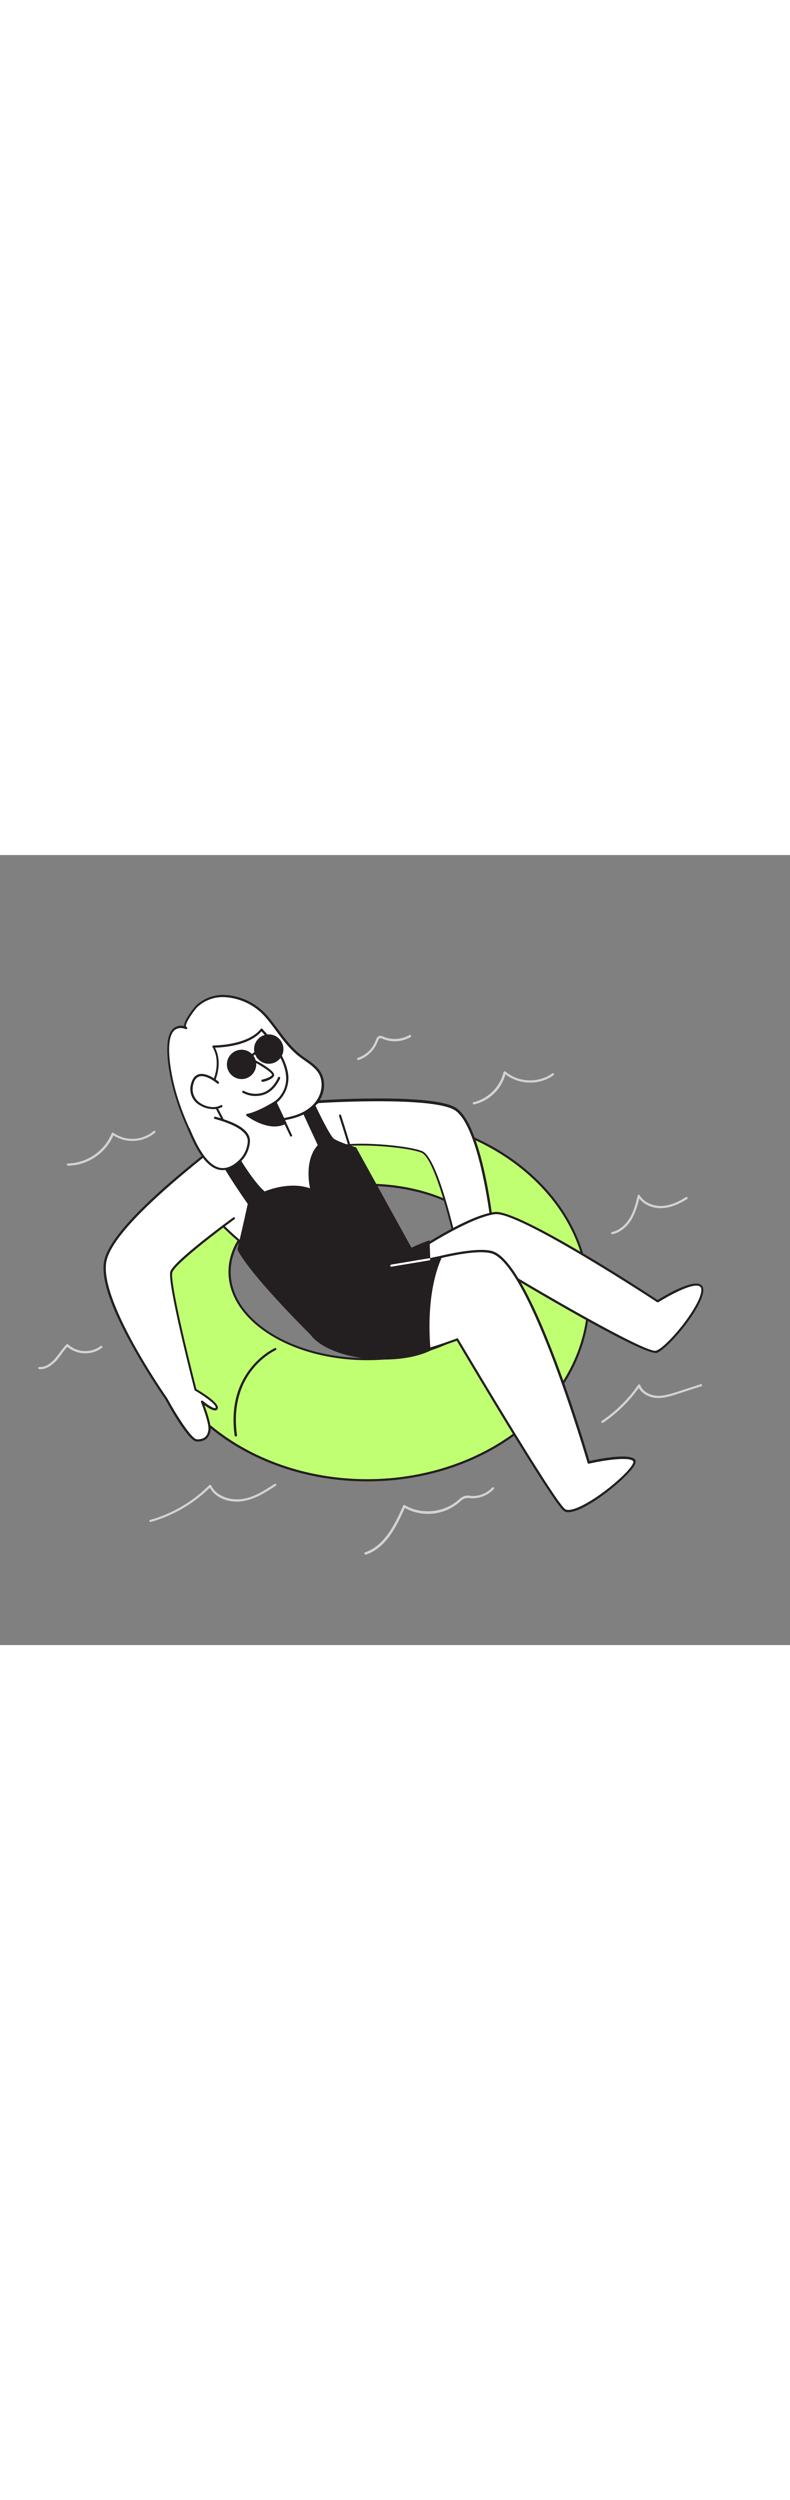 <svg version="1.1" id="Layer_1" xmlns="http://www.w3.org/2000/svg" xmlns:xlink="http://www.w3.org/1999/xlink" x="0px" y="0px" viewBox="0 0 500 500" style="width: 158px;" xml:space="preserve" data-imageid="girl-swimming-87" imageName="Girl Swimming" class="illustrations_image">
<rect x="0" y="0" width="500" height="500" fill="#808080" stroke="none"/>
<style type="text/css">
	.st0_girl-swimming-87{fill:#68E1FD;}
	.st1_girl-swimming-87{fill:#231F20;}
	.st2_girl-swimming-87{fill:#FFFFFF;}
	.st3_girl-swimming-87{fill:#D1D3D4;}
</style>
<g id="Floating_Tire_girl-swimming-87">
	<path class="st0_girl-swimming-87 targetColor" d="M372.6,278.8c-1-62.9-63.4-113.7-140.1-113.7c-38.2,0-72.8,12.5-98.1,32.9c-26,20.9-42.1,50.1-42.1,82.4&#10;&#9;&#9;c0,63.7,62.8,115.3,140.2,115.3s140.2-51.6,140.2-115.3C372.6,279.9,372.6,279.3,372.6,278.8z M319.6,263.8&#10;&#9;&#9;c0,30.5-39,55.2-87.1,55.2s-87.1-24.7-87.1-55.2s39-55.2,87.1-55.2S319.5,233.4,319.6,263.8L319.6,263.8z" style="fill: rgb(193, 255, 114);"/>
	<path class="st1_girl-swimming-87" d="M232.4,396.4c-77.7,0-140.9-52-140.9-116c0-31.5,15-60.9,42.4-82.9c26.4-21.3,61.4-33.1,98.5-33.1&#10;&#9;&#9;c37.3,0,72.4,11.9,98.9,33.4s41.4,50.3,41.9,81c0,0.5,0,1.1,0,1.7C373.3,344.3,310.1,396.4,232.4,396.4z M232.4,165.8&#10;&#9;&#9;c-36.8,0-71.4,11.6-97.6,32.8c-27,21.7-41.8,50.8-41.8,81.8C93,343.6,155.5,395,232.4,395s139.5-51.4,139.5-114.6&#10;&#9;&#9;c0-0.5,0-1.1,0-1.6l0,0c-0.5-30.2-15.2-58.6-41.4-79.9S269.4,165.8,232.4,165.8L232.4,165.8z M232.4,319.7&#10;&#9;&#9;c-48.4,0-87.8-25.1-87.8-55.9S184,208,232.4,208s87.8,25.1,87.8,55.9S280.9,319.7,232.4,319.7L232.4,319.7z M232.4,209.4&#10;&#9;&#9;c-47.6,0-86.4,24.4-86.4,54.5s38.8,54.5,86.4,54.5s86.4-24.4,86.4-54.5S280.1,209.4,232.4,209.4L232.4,209.4z"/>
	<path class="st1_girl-swimming-87" d="M149.2,368c-0.3,0-0.6-0.3-0.7-0.6c-5.7-41.4,25.2-55.2,25.5-55.4c0.4-0.1,0.8,0.1,0.9,0.4&#10;&#9;&#9;c0.1,0.3,0,0.7-0.3,0.9c-0.3,0.1-30.2,13.6-24.6,53.9c0.1,0.4-0.2,0.7-0.6,0.8c0,0,0,0,0,0L149.2,368z"/>
</g>
<g id="Character_girl-swimming-87">
	<path class="st2_girl-swimming-87" d="M287.1,160c-17.2-8.5-86.5-3.9-86.5-3.9l0.1,0.5c-12.1-9.4-34.5-1-45.4,7.2c-12.8,9.7-21.5,24.1-27.7,38.7&#10;&#9;&#9;c-1.4,3.2-2.6,6.6-2.2,10.1s2.3,6.3,4.4,9c9.5,12.8,22,22.9,34.3,32.9c0.6,0.6,1.3,1,2.1,1.2c1.2,0.1,2.4-0.1,3.5-0.8&#10;&#9;&#9;c15.2-7.4,29.1-18.2,37.4-33.3c4.5-8.2,11.4-28.8,12.2-38.1c13.4-1.5,39.8,1,47.8,4.2c9.6,3.8,21,55.6,21,55.6l23.4-9.6&#10;&#9;&#9;C311.4,233.9,304.3,168.6,287.1,160L287.1,160z"/>
	<path class="st1_girl-swimming-87" d="M166.8,256.6c-0.3,0-0.6,0-0.8-0.1c-0.9-0.3-1.7-0.7-2.4-1.4c-12.2-9.9-24.8-20.1-34.4-33.1&#10;&#9;&#9;c-2.1-2.8-4.1-5.9-4.5-9.4c-0.4-3.7,0.9-7.3,2.3-10.5c7.5-17.8,16.7-30.5,27.9-39s33-16.4,45.5-7.8c0.1,0,0.1,0,0.2,0&#10;&#9;&#9;c2.8-0.2,69.7-4.5,86.8,4l0,0c17.4,8.6,24.5,71.8,24.8,74.4c0,0.3-0.1,0.6-0.4,0.7l-23.4,9.6c-0.2,0.1-0.4,0.1-0.6,0&#10;&#9;&#9;c-0.2-0.1-0.3-0.3-0.4-0.5c-3.2-14.3-13-52.1-20.6-55.1c-7.9-3.2-33.9-5.5-46.9-4.2c-1,9.6-7.8,29.8-12.2,37.8&#10;&#9;&#9;c-7.6,13.8-20.3,25.1-37.8,33.6C169,256.3,167.9,256.7,166.8,256.6L166.8,256.6z M187,153.2c-10.8,0-23.5,5.3-31.3,11.2&#10;&#9;&#9;c-11,8.3-20,20.9-27.4,38.4c-1.3,3-2.6,6.4-2.2,9.8c0.4,3.2,2.2,6.1,4.2,8.7c9.5,12.8,22,22.9,34.2,32.8c1.2,1.4,3.4,1.6,4.8,0.4&#10;&#9;&#9;c17.2-8.4,29.7-19.5,37.1-33c4.4-8.1,11.4-28.6,12.1-37.8c0-0.3,0.3-0.6,0.6-0.6c13.2-1.4,39.7,0.9,48.1,4.3&#10;&#9;&#9;c9.2,3.7,19.7,48.4,21.3,55.3l22.2-9c-0.7-6.2-8.1-65-23.9-72.8s-77.8-4.4-85.4-3.9c0,0.2-0.1,0.3-0.3,0.4c-0.2,0.2-0.6,0.2-0.8,0&#10;&#9;&#9;C196.7,154.5,192,153.3,187,153.2L187,153.2z"/>
	<path class="st2_girl-swimming-87" d="M136.8,183.7c-0.9,2.1-63.2,47.4-69.9,72.2c-6.6,24.5,38.3,88.2,38.3,88.2s14.4,26.4,19.4,26.4&#10;&#9;&#9;s7.2-2.3,7.9-6.6s-4.7-17.9-4.7-17.9s8.8,7.3,9.3,3.8s-13.5-11.5-13.5-11.5s-17.5-67.8-15.3-74.5s39.5-33.9,39.5-33.9"/>
	<path class="st1_girl-swimming-87" d="M124.6,371.2c-5.2,0-17.6-22.3-20-26.8c-0.1-0.1-11.3-16.1-21.6-34.9c-14-25.4-19.6-43.4-16.8-53.8&#10;&#9;&#9;c5.3-19.8,45.4-52.3,62.5-66.1c3.8-3.1,7.2-5.8,7.5-6.3c0.1-0.3,0.5-0.5,0.9-0.3c0,0,0,0,0,0c0.4,0.2,0.5,0.6,0.4,0.9&#10;&#9;&#9;c-0.2,0.6-1.6,1.7-7.9,6.8c-17,13.8-56.8,46-62,65.4c-6.4,23.9,37.7,86.9,38.2,87.6c5.5,10.1,15.5,26.1,18.9,26.1&#10;&#9;&#9;c4.4,0,6.6-1.8,7.2-6s-4.6-17.4-4.7-17.6c-0.1-0.4,0-0.8,0.4-0.9c0.2-0.1,0.5,0,0.7,0.1c3,2.5,6.9,5,8,4.6c0.1,0,0.1,0,0.2-0.3&#10;&#9;&#9;c0.3-2.1-7.5-7.5-13.1-10.8c-0.2-0.1-0.3-0.2-0.3-0.4c-0.7-2.8-17.5-68.1-15.3-74.9s38.2-33.1,39.8-34.2c0.3-0.2,0.8-0.2,1,0.1&#10;&#9;&#9;c0.2,0.3,0.2,0.8-0.2,1l0,0c-10.3,7.5-37.5,28.2-39.3,33.6s10.3,54.8,15.2,73.9c2.9,1.7,14.1,8.4,13.6,12c-0.1,0.6-0.5,1.2-1.1,1.4&#10;&#9;&#9;c-1.7,0.6-5.1-1.5-7.4-3.2c1.5,4.1,4.4,12.5,3.9,15.9C132.4,369,129.7,371.3,124.6,371.2L124.6,371.2z"/>
	<path class="st1_girl-swimming-87" d="M141.6,175.7c0,0,14.8,28.7,25.6,38c0,0,16.2-7.2,29.8-1.7c0,0-4.8-18.3,4.8-28.3L187,151.8l6.2-5.4&#10;&#9;&#9;c0,0,13.8,31.1,17.7,33.6s13.9,5.4,13.9,5.4l34.9,63.3l11.1,7.7l-70.1,50.2c0,0-40.9-39.9-49.7-57.1c4.4-18.6,6.5-28.9,6.5-28.9&#10;&#9;&#9;s-19.7-27.6-21.8-36.9S141.6,175.7,141.6,175.7L141.6,175.7z"/>
	<path class="st1_girl-swimming-87" d="M200.5,307.5l-0.4-0.4c-1.7-1.6-41-40.2-49.8-57.3l-0.1-0.2l0.1-0.2c3.9-16.6,6.1-26.8,6.5-28.6&#10;&#9;&#9;c-2.1-3-19.7-28-21.8-36.9c-0.7-3.2-0.4-5.6,1-7.1c2.1-2.2,5.6-1.8,5.7-1.7h0.4l0.2,0.3c0.1,0.3,14.5,28.1,25.2,37.5&#10;&#9;&#9;c2.6-1.1,16.3-6.3,28.7-2c-0.9-4.4-3-18.6,4.9-27.3l-14.8-31.9l7.3-6.3l0.4,0.9c5.5,12.4,14.7,31.5,17.4,33.3&#10;&#9;&#9;c3.7,2.4,13.6,5.3,13.7,5.3l0.3,0.1l0.1,0.2l34.8,63.1l11.8,8.2L200.5,307.5L200.5,307.5z M151.6,249.4c8.4,16.1,44.7,52,49,56.3&#10;&#9;&#9;l68.8-49.3l-10.4-7.2L224.2,186c-1.7-0.5-10.2-3.1-13.8-5.4s-15-27.3-17.6-33l-5.1,4.4l14.8,31.9l-0.3,0.4&#10;&#9;&#9;c-9.2,9.6-4.6,27.4-4.6,27.6l0.4,1.4l-1.3-0.5c-13.2-5.3-29.1,1.6-29.2,1.7l-0.4,0.2l-0.3-0.3c-10.4-8.9-23.9-34.4-25.6-37.9&#10;&#9;&#9;c-1.5-0.2-3,0.3-4.1,1.3c-1.1,1.2-1.3,3.2-0.7,5.9c2.1,9,21.5,36.4,21.7,36.6l0.2,0.2l-0.1,0.3&#10;&#9;&#9;C158.1,220.9,155.9,231.3,151.6,249.4L151.6,249.4z"/>
	<path class="st2_girl-swimming-87" d="M182.4,166.5c-4,0.9-7.9,1.7-11.4,4.3c-5.2,3.9-9,9.2-14.4,13c-5.8,4-12.7,6.8-19.1,9.7&#10;&#9;&#9;c-1.9,0.8,1.1,2.4-0.9,2.1c-7.1-1.2-10.7-8.8-13.6-14.5c-6.6-13.1-12-27-14.8-41.4c-1.5-7.5-6.4-35.3,9.6-30.3&#10;&#9;&#9;c-3.6-1.1,5.3-12.5,6.7-13.8c13-11.9,33.5-5.5,43.9,6.6c7.5,8.8,12.8,18.7,22.4,25.7c4.2,3.1,9,5.8,11.6,10.4&#10;&#9;&#9;c3.1,5.5,1.9,12.7-1.8,17.8s-9.6,8.2-15.7,9.8C184.1,166.2,183.3,166.3,182.4,166.5L182.4,166.5z"/>
	<path class="st1_girl-swimming-87" d="M137.1,196.4c-0.2,0-0.4,0-0.5-0.1c-7.2-1.2-10.8-8.4-13.7-14.2l-0.3-0.7c-7.5-14.9-12.3-28.5-14.9-41.6&#10;&#9;&#9;c-2.1-11-3.5-25.1,2-30c1.9-1.6,4.4-2.2,6.8-1.6c-0.2-3.8,7-12.5,7.8-13.2c5.2-4.7,12.1-7,19.1-6.4c10,0.8,19.2,5.6,25.8,13.1&#10;&#9;&#9;c2.5,2.9,4.7,5.9,6.9,8.8c4.6,6.2,9,12.1,15.4,16.8c0.8,0.6,1.6,1.1,2.4,1.7c3.6,2.5,7.3,5.1,9.4,9c3,5.5,2.3,12.9-1.9,18.6&#10;&#9;&#9;c-4.4,6-11.2,8.8-16.1,10.1c-0.8,0.2-1.6,0.4-2.5,0.6l-0.6,0.1c-3.8,0.9-7.3,1.7-10.5,4c-2.4,1.9-4.6,3.9-6.6,6.1&#10;&#9;&#9;c-2.4,2.5-5,4.9-7.8,6.9c-4.9,3.4-10.7,5.9-16.2,8.4c-1,0.4-2.1,0.9-3.1,1.4c-0.1,0-0.2,0.1-0.2,0.1c0.1,0.2,0.1,0.3,0.2,0.4&#10;&#9;&#9;c0.3,0.3,0.3,0.8,0.1,1.2C137.7,196.3,137.4,196.4,137.1,196.4L137.1,196.4z M136.7,195.6L136.7,195.6z M114.3,109.5&#10;&#9;&#9;c-1.4,0-2.8,0.5-3.9,1.4c-3.9,3.5-4.4,13.7-1.5,28.7c2.5,12.9,7.3,26.4,14.8,41.2l0.3,0.7c2.7,5.4,6,12.1,12.2,13.4&#10;&#9;&#9;c-0.1-0.3-0.1-0.7,0-1c0.2-0.5,0.5-0.8,1-1l3.1-1.4c5.5-2.4,11.1-4.9,16-8.2c2.7-2,5.3-4.3,7.6-6.8c2.1-2.2,4.4-4.3,6.8-6.2&#10;&#9;&#9;c3.4-2.6,7.1-3.4,11.1-4.3l0.6-0.1l0,0c0.8-0.2,1.6-0.4,2.4-0.6c4.7-1.2,11.2-3.9,15.3-9.6c3.8-5.2,4.5-12.1,1.8-17.1&#10;&#9;&#9;c-2-3.6-5.6-6.1-9-8.5c-0.8-0.6-1.6-1.1-2.4-1.7c-6.6-4.8-11.2-11-15.7-17.1c-2.1-2.9-4.4-5.9-6.8-8.7&#10;&#9;&#9;c-6.3-7.3-15.3-11.8-24.9-12.6c-6.6-0.6-13.2,1.6-18.1,6.1c-1.5,1.4-7.8,9.9-7.3,12.3c0,0.2,0.2,0.3,0.3,0.4&#10;&#9;&#9;c0.4,0.1,0.6,0.5,0.5,0.9c-0.1,0.4-0.5,0.6-0.9,0.5c0,0,0,0,0,0l0,0C116.5,109.7,115.4,109.5,114.3,109.5L114.3,109.5z"/>
	<path class="st2_girl-swimming-87" d="M151.5,187.9L131.9,150c0,0,10.9-15.6,3.1-28.8c0,0,21.8,0.2,30.5-10.7c0,0,12.9,13,15.8,26.1&#10;&#9;&#9;c1.8,7.4-0.9,15.2-7,19.8l9.9,21"/>
	<path class="st1_girl-swimming-87" d="M151.5,188.6c-0.3,0-0.5-0.1-0.6-0.4l-19.6-37.9c-0.1-0.2-0.1-0.5,0.1-0.7c0.1-0.1,10.5-15.4,3.1-28.1&#10;&#9;&#9;c-0.1-0.2-0.1-0.5,0-0.7c0.1-0.2,0.4-0.3,0.6-0.3c0.2,0,21.5,0.1,29.9-10.4c0.1-0.2,0.3-0.3,0.5-0.3c0.2,0,0.4,0.1,0.5,0.2&#10;&#9;&#9;c0.5,0.5,13.1,13.3,16,26.5c1.8,7.5-0.9,15.3-6.8,20.2l9.6,20.5c0.2,0.4,0,0.8-0.3,0.9c-0.4,0.2-0.8,0-0.9-0.3l0,0l-9.9-21&#10;&#9;&#9;c-0.1-0.3,0-0.7,0.2-0.9c0.4-0.3,9.4-6.6,6.7-19.1c-2.4-11.3-12.6-22.6-15.1-25.2c-8,9.2-24.7,10.2-29.4,10.3&#10;&#9;&#9;c6.2,12.1-1.9,25.8-3.4,28.2l19.4,37.5c0.2,0.3,0,0.8-0.3,0.9C151.7,188.5,151.6,188.6,151.5,188.6L151.5,188.6z"/>
	<path class="st2_girl-swimming-87" d="M137.9,143.9c0,0-13.3-11.5-16.3,1.1s12.4,17.7,18.5,13.8"/>
	<path class="st1_girl-swimming-87" d="M134.9,160.8c-3.3,0-6.5-1.1-9.2-2.9c-4.3-2.8-6.2-8.1-4.8-13c0.8-3.3,2.4-5.4,4.7-6.1&#10;&#9;&#9;c5.3-1.7,12.5,4.4,12.8,4.7c0.3,0.3,0.3,0.7,0.1,1c-0.2,0.3-0.7,0.3-1,0.1c0,0,0,0,0,0c-0.1-0.1-6.9-5.9-11.5-4.4&#10;&#9;&#9;c-1.8,0.6-3.1,2.3-3.7,5.1c-1.2,4.4,0.5,9,4.2,11.5c4.1,2.9,10,3.6,13.2,1.5c0.3-0.2,0.8-0.1,1,0.2c0,0,0,0,0,0&#10;&#9;&#9;c0.2,0.3,0.1,0.8-0.2,1c0,0,0,0,0,0C138.7,160.4,136.8,160.9,134.9,160.8L134.9,160.8z"/>
	<path class="st1_girl-swimming-87" d="M166.1,143.5c-0.3,0-0.6-0.2-0.7-0.6c-0.1-0.4,0.2-0.7,0.5-0.8c0,0,0,0,0,0c0,0,4.7-0.9,6.3-2.9c0,0,0,0,0-0.1&#10;&#9;&#9;c-0.4-1.7-6.7-5.7-11.1-8c-0.3-0.2-0.5-0.6-0.3-0.9c0.2-0.3,0.6-0.5,0.9-0.3l0,0c1.9,1,11.2,6,11.8,9c0.1,0.4,0,0.9-0.3,1.3&#10;&#9;&#9;c-1.9,2.5-6.9,3.4-7.1,3.4L166.1,143.5z"/>
	<path class="st1_girl-swimming-87" d="M161.9,152.5c-2.9,0.1-5.8-0.7-8.4-2.1c-0.3-0.2-0.3-0.7-0.1-1c0,0,0,0,0,0c0.3-0.3,0.7-0.3,1-0.1&#10;&#9;&#9;c3.2,1.7,6.9,2.2,10.5,1.5c4.7-1,8.5-4.4,11.1-10c0.1-0.4,0.5-0.5,0.9-0.4c0.4,0.1,0.5,0.5,0.4,0.9c0,0,0,0.1,0,0.1&#10;&#9;&#9;c-2.9,6.1-7,9.7-12.2,10.8C164.2,152.3,163.1,152.5,161.9,152.5L161.9,152.5z"/>
	<path class="st1_girl-swimming-87" d="M174.2,156.4c0,0-10.6,6.7-17.8,8.1c0,0,13.4,10.3,24,5.2L174.2,156.4L174.2,156.4z"/>
	<path class="st1_girl-swimming-87" d="M173.9,171.8c-8.9,0-17.4-6.4-17.9-6.8c-0.2-0.2-0.3-0.5-0.2-0.7c0.1-0.3,0.3-0.5,0.6-0.5&#10;&#9;&#9;c7-1.3,17.4-7.9,17.5-8c0.2-0.1,0.4-0.1,0.6-0.1c0.2,0.1,0.4,0.2,0.4,0.4l6.3,13.2c0.2,0.3,0,0.8-0.3,0.9&#10;&#9;&#9;C178.6,171.2,176.3,171.8,173.9,171.8L173.9,171.8z M158.1,164.8c3.4,2.3,13.2,7.9,21.4,4.5l-5.6-11.9&#10;&#9;&#9;C171.6,158.8,164.2,163.1,158.1,164.8L158.1,164.8z"/>
	<path class="st2_girl-swimming-87" d="M119.5,173.5c5.3,12.6,15.6,35.4,32.1,20.2c3.5-3.2,5.5-7.7,5.8-12.4c0.4-8.5-14.4-13-21.4-15"/>
	<path class="st1_girl-swimming-87" d="M141,199.4c-0.8,0-1.6-0.1-2.3-0.2c-9.9-2.1-16.3-17.3-19.8-25.4c-0.2-0.4,0-0.8,0.4-0.9&#10;&#9;&#9;c0.4-0.2,0.8,0,0.9,0.4l0,0c3.1,7.3,9.6,22.6,18.8,24.6c3.9,0.8,8-0.7,12.2-4.7c3.3-3.1,5.3-7.4,5.6-11.9&#10;&#9;&#9;c0.4-8.3-15.6-12.8-20.8-14.3c-0.4-0.1-0.6-0.4-0.6-0.8c0.1-0.4,0.4-0.6,0.8-0.6c0,0,0.1,0,0.1,0c9.6,2.7,22.3,7.2,21.9,15.7&#10;&#9;&#9;c-0.3,4.9-2.4,9.5-6,12.9C148.4,197.7,144.6,199.4,141,199.4L141,199.4z"/>
	<circle class="st1_girl-swimming-87" cx="152.9" cy="132.5" r="8.6"/>
	<path class="st1_girl-swimming-87" d="M152.9,141.8c-5.1,0-9.3-4.2-9.3-9.3c0-5.1,4.2-9.3,9.3-9.3c5.1,0,9.3,4.2,9.3,9.3&#10;&#9;&#9;C162.1,137.6,158,141.8,152.9,141.8z M152.9,124.7c-4.3,0-7.9,3.5-7.9,7.9c0,4.3,3.5,7.9,7.9,7.9s7.9-3.5,7.9-7.9l0,0&#10;&#9;&#9;C160.7,128.2,157.2,124.7,152.9,124.7z"/>
	<circle class="st1_girl-swimming-87" cx="170.1" cy="122.8" r="8.6"/>
	<path class="st1_girl-swimming-87" d="M170.1,132.1c-5.1,0-9.3-4.2-9.3-9.3c0-5.1,4.2-9.3,9.3-9.3c5.1,0,9.3,4.2,9.3,9.3&#10;&#9;&#9;C179.4,128,175.2,132.1,170.1,132.1z M170.1,115c-4.3,0-7.9,3.5-7.9,7.9c0,4.3,3.5,7.9,7.9,7.9s7.9-3.5,7.9-7.9l0,0&#10;&#9;&#9;C177.9,118.5,174.4,115,170.1,115L170.1,115z"/>
	<path class="st1_girl-swimming-87" d="M157.4,129.3c-0.2,0-0.4-0.1-0.5-0.2c-0.3-0.3-0.2-0.7,0-1c0,0,0,0,0,0c2.9-2.6,5.8-4.7,5.8-4.7&#10;&#9;&#9;c0.3-0.2,0.8-0.1,1,0.2c0.2,0.3,0.1,0.8-0.2,1c0,0-2.8,2-5.7,4.6C157.8,129.2,157.6,129.3,157.4,129.3L157.4,129.3z"/>
	<path class="st2_girl-swimming-87" d="M269.6,246.8c0,0,28.4-18.4,43.7-20.3s103,55.8,103,55.8s26.2-16.7,28.1-8.1s-21.4,37.8-29.1,40.2&#10;&#9;&#9;s-95.7-50.6-95.7-50.6s-37.3,48.4-45.6,28"/>
	<path class="st1_girl-swimming-87" d="M414.9,315.1c-10.7,0-84.1-43.8-95-50.4c-3.4,4.3-26.2,32.8-39.1,32.8c-0.4,0-0.7,0-1.1-0.1&#10;&#9;&#9;c-2.8-0.4-4.9-2.2-6.1-5.4c-0.1-0.4,0-0.8,0.4-0.9c0,0,0,0,0,0c0.4-0.1,0.8,0,0.9,0.4c0,0,0,0,0,0c1.1,2.7,2.8,4.2,5,4.5&#10;&#9;&#9;c12.6,1.7,39.1-32.3,39.3-32.6c0.2-0.3,0.6-0.4,0.9-0.2c35.3,21.2,89.7,52.1,95.1,50.5c3.5-1.1,10.9-8.5,17.8-17.5&#10;&#9;&#9;c7.4-9.8,11.6-18.3,10.8-21.8c-0.1-0.7-0.6-1.3-1.3-1.6c-4.9-2-20.2,6.7-25.8,10.2c-0.2,0.1-0.5,0.1-0.8,0&#10;&#9;&#9;c-0.9-0.6-87.7-57.6-102.6-55.7s-43.1,20-43.4,20.2c-0.3,0.2-0.8,0.1-1-0.2s-0.1-0.8,0.2-1c1.2-0.8,28.7-18.5,44-20.4&#10;&#9;&#9;c15.1-1.9,96.1,51,103.1,55.7c2.9-1.8,20.6-12.6,26.7-10c1.1,0.4,1.9,1.4,2.1,2.6c2.1,9.2-22,38.7-29.6,41&#10;&#9;&#9;C415.4,315.1,415.1,315.2,414.9,315.1L414.9,315.1z"/>
	<path class="st2_girl-swimming-87" d="M265.3,258c15.9-4.6,36.7-9.1,45.9-6.6c24.9,6.8,61.4,133.1,61.4,133.1s25.3-5.8,28.8-1.2s-36.7,37.4-44.3,31&#10;&#9;&#9;s-67.6-107.7-67.6-107.7s-15.7,5.8-25.6,8.1"/>
	<path class="st1_girl-swimming-87" d="M359.8,415.9c-1.1,0.1-2.3-0.3-3.2-1c-7.5-6.2-62.4-98.9-67.5-107.5c-2.9,1-16.3,5.9-25.2,7.9&#10;&#9;&#9;c-0.4,0.1-0.8-0.2-0.8-0.5s0.2-0.8,0.5-0.8c9.8-2.2,25.4-8,25.6-8.1c0.3-0.1,0.7,0,0.8,0.3c0.6,1,60,101.4,67.5,107.6&#10;&#9;&#9;c4.4,3.6,23.3-8.2,36.1-20.4c7-6.6,7.6-9.3,7.2-9.7c-2.3-3.1-18.5-0.7-28.1,1.5c-0.4,0.1-0.7-0.1-0.8-0.5&#10;&#9;&#9;c-0.4-1.3-36.7-126-60.9-132.6c-11-3-37.6,4.3-45.5,6.5c-0.4,0.1-0.8-0.1-0.9-0.5c-0.1-0.4,0.1-0.8,0.5-0.9&#10;&#9;&#9;c8-2.3,34.9-9.6,46.3-6.6c10.5,2.9,24.2,26.3,40.5,69.5c11.2,29.6,19.9,58.8,21.2,63.4c4.6-1,25.4-5.4,28.9-0.8&#10;&#9;&#9;c1.3,1.8-1.2,5.6-7.4,11.6C386,402.6,368.4,415.8,359.8,415.9L359.8,415.9z"/>
	<path class="st1_girl-swimming-87" d="M271.7,313.1c-20.9,10.2-62.7,5.9-74.4-9.7c-19.6-26,18.4-26.2,18.4-26.2s33.4-24.9,55.6-32.4&#10;&#9;&#9;c0,0,0.4,9.4,0.4,11.2c2.4-0.7,4.8-1.2,7.2-1.4C270,274.3,270.5,299.8,271.7,313.1L271.7,313.1z"/>
	<path class="st1_girl-swimming-87" d="M243,319.3c-4,0-8-0.2-12-0.7c-15.9-1.9-28.7-7.5-34.3-14.8s-7-13.3-4.7-17.9c4.4-8.8,21.1-9.4,23.4-9.4&#10;&#9;&#9;c2.7-2,34.4-25.2,55.6-32.4l0.9-0.3v0.9c0,0.3,0.3,7.4,0.4,10.4c2.1-0.6,4.3-1,6.5-1.2l1.2-0.1l-0.5,1.1c-9.2,20.8-8,47.7-7,58.2&#10;&#9;&#9;v0.5l-0.4,0.2C264.5,317.4,254.1,319.3,243,319.3L243,319.3z M270.6,245.7c-21.9,7.8-54.2,31.8-54.5,32l-0.2,0.1h-0.2&#10;&#9;&#9;c-0.2,0-18.2,0.2-22.4,8.7c-2.1,4.1-0.5,9.7,4.6,16.4c10.9,14.5,51.7,19.9,73.1,9.7c-0.9-10.8-2-36.7,6.7-57.3&#10;&#9;&#9;c-2,0.3-4,0.7-5.9,1.3l-0.9,0.3v-1C270.9,254.4,270.7,248,270.6,245.7L270.6,245.7z"/>
	<path class="st1_girl-swimming-87" d="M221.6,186.1c-0.3,0-0.6-0.2-0.7-0.5c0-0.1-3.2-10.8-6.3-20.4c-0.1-0.4,0-0.8,0.4-0.9s0.8,0,0.9,0.4&#10;&#9;&#9;c0,0,0,0,0,0.1c3.1,9.6,6.3,20.3,6.3,20.4c0.1,0.4-0.1,0.8-0.5,0.9C221.7,186.1,221.6,186.1,221.6,186.1z"/>
	<path class="st2_girl-swimming-87" d="M247.7,260.6c-0.4,0-0.7-0.3-0.7-0.7c0-0.3,0.2-0.6,0.6-0.7l23.9-4c0.4-0.1,0.8,0.2,0.8,0.5&#10;&#9;&#9;c0.1,0.4-0.2,0.8-0.5,0.8c0,0-0.1,0-0.1,0l-23.9,4L247.7,260.6L247.7,260.6z"/>
</g>
<g id="Wave_girl-swimming-87">
	<path class="st3_girl-swimming-87" d="M95.2,422.1c-0.4,0-0.7-0.3-0.7-0.7c0-0.3,0.2-0.6,0.5-0.6c14.2-4,27.1-11.6,37.5-22.1&#10;&#9;&#9;c0.2-0.2,0.4-0.2,0.6-0.2c0.2,0,0.4,0.2,0.5,0.4c3.3,7,12.2,9.6,19.3,8.7c7.6-1,14.2-5.2,20.9-9.6c0.3-0.2,0.8-0.1,1,0.2&#10;&#9;&#9;c0.2,0.3,0.1,0.7-0.2,0.9c-6.9,4.6-13.6,8.8-21.5,9.9c-7.1,1-16.3-1.3-20.3-8.6c-10.5,10.3-23.3,17.7-37.4,21.7&#10;&#9;&#9;C95.3,422,95.2,422,95.2,422.1L95.2,422.1z"/>
	<path class="st3_girl-swimming-87" d="M387.5,240c-0.4,0-0.7-0.3-0.7-0.7c0-0.3,0.2-0.6,0.5-0.7c4.4-0.9,8.5-4.2,11.3-8.9c2.6-4.3,3.9-9.4,5-14.2&#10;&#9;&#9;c0.1-0.4,0.5-0.6,0.8-0.5c0.2,0,0.3,0.2,0.4,0.3c2.6,4.3,8,6.9,13.9,6.8c4.8-0.2,9.8-2,15.4-5.6c0.3-0.2,0.8-0.1,1,0.2&#10;&#9;&#9;s0.1,0.8-0.2,1c-5.8,3.7-11.1,5.6-16.1,5.8c-5.8,0.2-11.2-2.2-14.2-6.1c-1,4.6-2.6,9-4.8,13.1c-3,5-7.5,8.5-12.2,9.5L387.5,240&#10;&#9;&#9;L387.5,240z"/>
	<path class="st3_girl-swimming-87" d="M43,196.6c-0.4,0-0.7-0.3-0.7-0.7c0-0.4,0.3-0.7,0.7-0.7c0,0,0,0,0,0c12.2-0.3,23.1-7.8,27.7-19.1&#10;&#9;&#9;c0.1-0.2,0.3-0.4,0.5-0.4c0.2-0.1,0.4,0,0.6,0.1c7.8,5.5,18.3,5,25.5-1.2c0.3-0.2,0.8-0.1,1,0.2c0.1,0.2,0.1,0.5,0,0.8&#10;&#9;&#9;c-7.5,6.4-18.3,7.1-26.5,1.8C66.7,188.9,55.5,196.4,43,196.6L43,196.6L43,196.6z"/>
	<path class="st3_girl-swimming-87" d="M381.3,359.4c-0.4,0-0.7-0.3-0.7-0.7c0-0.2,0.1-0.4,0.3-0.6c9-6.1,16.8-13.8,23-22.8c0.2-0.2,0.4-0.3,0.7-0.3&#10;&#9;&#9;c0.3,0,0.5,0.2,0.6,0.5c1.6,4.2,6.3,6.4,10.3,6.7c4.5,0.3,9.1-1.2,13.2-2.5l14.7-4.8c0.4-0.1,0.8,0,0.9,0.4c0.1,0.4,0,0.8-0.4,0.9&#10;&#9;&#9;c0,0,0,0-0.1,0L429,341c-4.2,1.4-8.9,2.9-13.7,2.6c-4.1-0.3-8.9-2.4-11-6.4c-6.2,8.7-13.8,16.1-22.6,22.1&#10;&#9;&#9;C381.6,359.3,381.5,359.4,381.3,359.4L381.3,359.4z"/>
	<path class="st3_girl-swimming-87" d="M299.9,157.8c-0.4,0-0.7-0.3-0.7-0.7c0-0.4,0.2-0.7,0.6-0.7c9.3-2.3,16.6-9.6,18.9-19c0.1-0.2,0.2-0.4,0.5-0.5&#10;&#9;&#9;c0.2-0.1,0.5,0,0.7,0.1c8,7,21,7.5,29.6,1.2c0.3-0.2,0.7-0.2,1,0.1c0.2,0.3,0.2,0.7-0.1,1c-8.8,6.5-21.9,6.2-30.5-0.5&#10;&#9;&#9;c-2.6,9.4-10.1,16.7-19.6,19L299.9,157.8L299.9,157.8z"/>
	<path class="st3_girl-swimming-87" d="M231.3,442.7c-0.4,0-0.7-0.3-0.7-0.7c0-0.3,0.2-0.6,0.5-0.7c12.1-4.2,18.5-16.9,24.1-29.6&#10;&#9;&#9;c0.1-0.2,0.2-0.3,0.4-0.4c0.2-0.1,0.4,0,0.6,0.1c10.1,6.2,24.5,4.9,33.5-2.9l0.5-0.4c1.1-1.1,2.4-2,3.9-2.5&#10;&#9;&#9;c1.1-0.2,2.3-0.3,3.5-0.1l0.8,0.1c5,0.3,9.8-1.7,13.1-5.3c0.3-0.3,0.7-0.3,1,0c0.3,0.3,0.3,0.7,0,1c0,0,0,0,0,0&#10;&#9;&#9;c-3.7,3.9-8.9,6-14.2,5.8l-0.9-0.1c-1-0.1-2-0.1-3,0.1c-1.3,0.5-2.4,1.2-3.3,2.2l-0.5,0.4c-9.6,8.2-23.3,9.6-34.4,3.5&#10;&#9;&#9;c-5.6,12.7-12.2,25.3-24.6,29.6C231.4,442.7,231.4,442.7,231.3,442.7L231.3,442.7z"/>
	<path class="st3_girl-swimming-87" d="M25.4,325.4c-0.2,0-0.4,0-0.6,0c-0.4-0.1-0.6-0.4-0.6-0.8c0.1-0.3,0.3-0.6,0.7-0.6c4.3,0.3,7.9-3,9.7-5&#10;&#9;&#9;c1.1-1.3,2.2-2.7,3.2-4c1.3-1.9,2.8-3.7,4.3-5.3c0.3-0.3,0.7-0.3,1,0c0,0,0,0,0,0c5.7,5.2,14.4,5.7,20.6,1c0.3-0.2,0.8-0.1,1,0.2&#10;&#9;&#9;c0.2,0.3,0.1,0.7-0.1,0.9c-6.2,5-16,4.7-22-0.6c-1.3,1.5-2.6,3-3.7,4.7c-1,1.4-2.1,2.8-3.2,4.1C33.7,322,30,325.5,25.4,325.4&#10;&#9;&#9;L25.4,325.4z"/>
	<path class="st3_girl-swimming-87" d="M226.7,129.8c-0.3,0-0.6-0.2-0.7-0.5c-0.1-0.4,0.1-0.8,0.4-0.9c5.3-1.8,9.5-5.8,11.4-11.1&#10;&#9;&#9;c0.4-1,0.9-2.4,2.2-2.8c0.9-0.2,1.8,0,2.5,0.4c5.4,2.3,11.5,1.9,16.6-1c0.3-0.2,0.8-0.1,1,0.3c0.2,0.3,0.1,0.8-0.2,1l0,0&#10;&#9;&#9;c-5.4,3.1-12,3.6-17.8,1.1c-0.5-0.3-1.1-0.4-1.7-0.4c-0.6,0.2-1,1.1-1.3,2c-2.1,5.6-6.6,10-12.3,11.9&#10;&#9;&#9;C226.8,129.8,226.7,129.8,226.7,129.8L226.7,129.8z"/>
</g>
</svg>